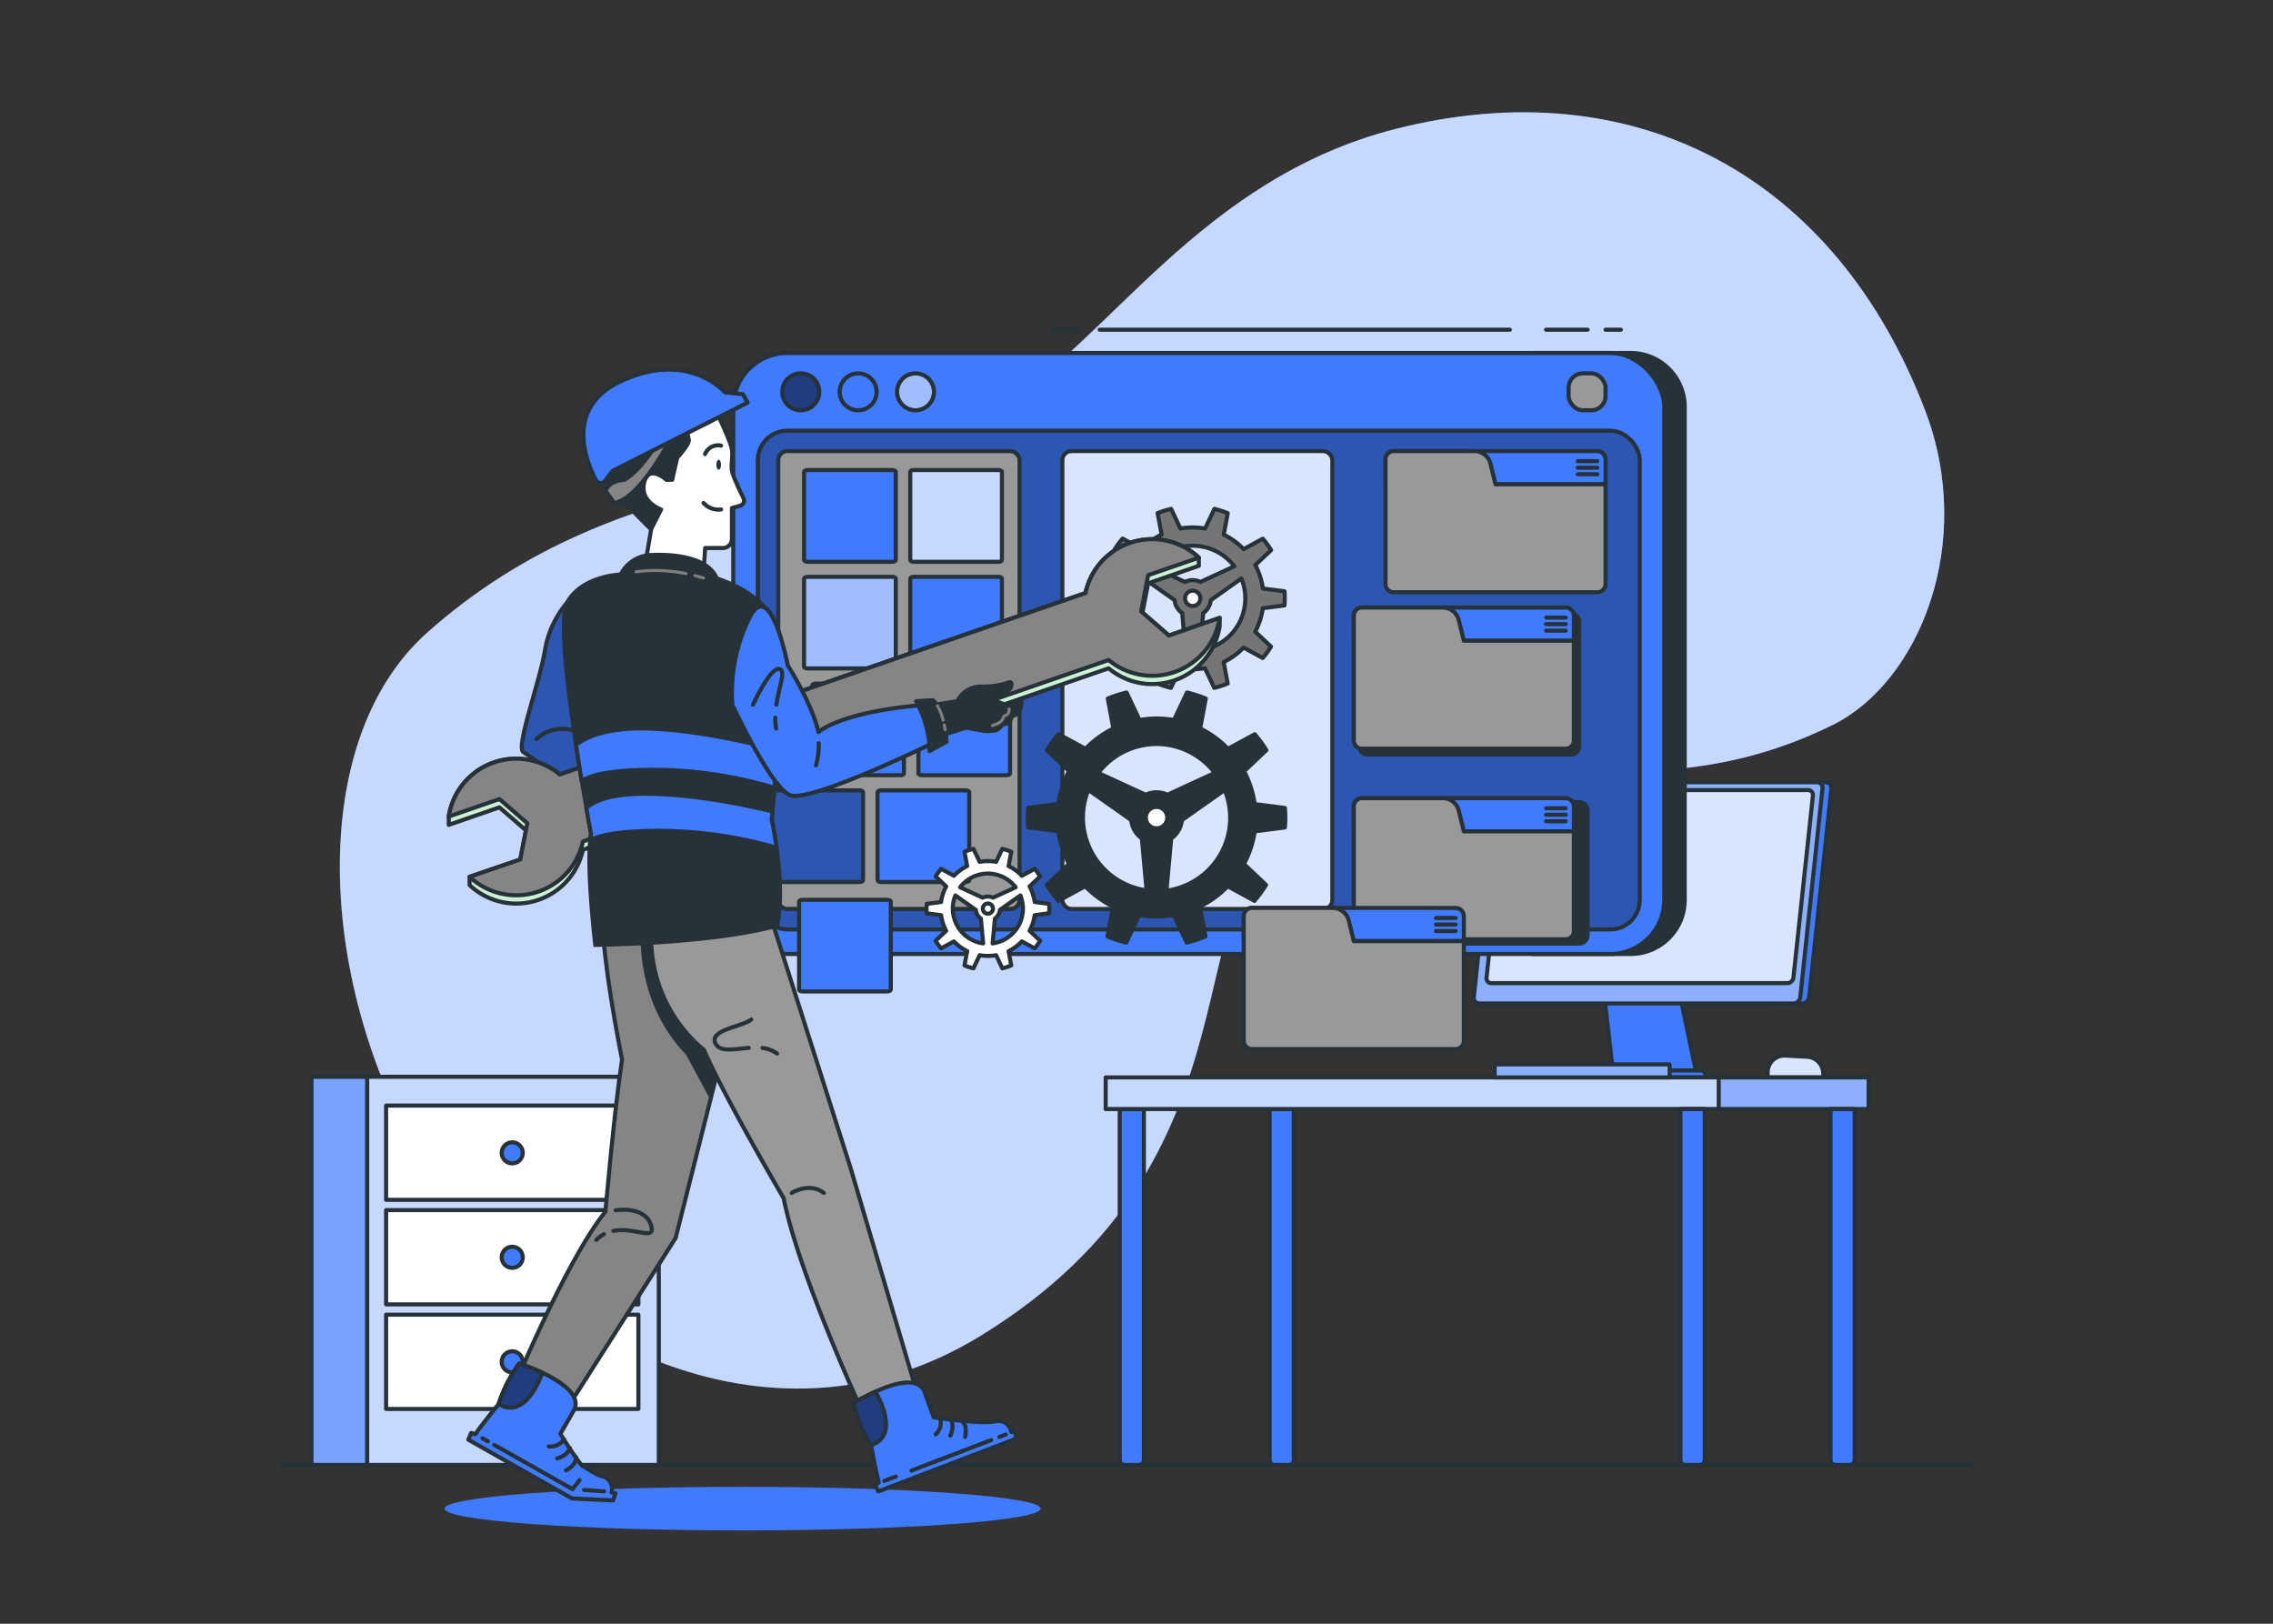 <svg xmlns="http://www.w3.org/2000/svg" xmlns:xlink="http://www.w3.org/1999/xlink" viewBox="0 0 700 500"><rect x="0" y="0" width="700" height="500" fill="#333333" stroke="none"/><defs><clipPath id="freepik--clip-path--inject-42"><path d="M561.49,331.77H544.36v-1.52a5.21,5.21,0,0,1,5.49-5.21l6.71.37a5.21,5.21,0,0,1,4.93,5.2Z" style="fill:#407BFF;stroke:#263238;stroke-linecap:round;stroke-linejoin:round;stroke-width:1.259px"></path></clipPath><clipPath id="freepik--clip-path-2--inject-42"><path d="M552.28,309H455.61a1.71,1.71,0,0,1-1.73-1.94l6.84-64.26a2.2,2.2,0,0,1,2.14-1.93h96.67a1.7,1.7,0,0,1,1.73,1.93l-6.84,64.26A2.21,2.21,0,0,1,552.28,309Z" style="fill:#407BFF;stroke:#263238;stroke-linecap:round;stroke-linejoin:round;stroke-width:1.259px"></path></clipPath><clipPath id="freepik--clip-path-3--inject-42"><path d="M550.47,302.74H459.31a1.49,1.49,0,0,1-1.51-1.69l6-56.07a1.92,1.92,0,0,1,1.87-1.69H556.8a1.5,1.5,0,0,1,1.51,1.69l-6,56.07A1.93,1.93,0,0,1,550.47,302.74Z" style="fill:#407BFF;stroke:#263238;stroke-linecap:round;stroke-linejoin:round;stroke-width:1.259px"></path></clipPath><clipPath id="freepik--clip-path-4--inject-42"><rect x="510.89" y="331.77" width="64.58" height="9.74" style="fill:#407BFF;stroke:#263238;stroke-linecap:round;stroke-linejoin:round;stroke-width:1.259px"></rect></clipPath><clipPath id="freepik--clip-path-5--inject-42"><rect x="340.51" y="331.77" width="188.8" height="9.74" style="fill:#407BFF;stroke:#263238;stroke-linecap:round;stroke-linejoin:round;stroke-width:1.259px"></rect></clipPath><clipPath id="freepik--clip-path-6--inject-42"><rect x="460.29" y="327.76" width="53.9" height="4.01" style="fill:#407BFF;stroke:#263238;stroke-linecap:round;stroke-linejoin:round;stroke-width:1.259px"></rect></clipPath><clipPath id="freepik--clip-path-7--inject-42"><rect x="113.07" y="331.57" width="89.82" height="119.52" transform="translate(315.96 782.67) rotate(180)" style="fill:#407BFF;stroke:#263238;stroke-linecap:round;stroke-linejoin:round;stroke-width:1.259px"></rect></clipPath><clipPath id="freepik--clip-path-8--inject-42"><rect x="95.93" y="331.57" width="17.14" height="119.52" transform="translate(209 782.67) rotate(180)" style="fill:#407BFF;stroke:#263238;stroke-linecap:round;stroke-linejoin:round;stroke-width:1.259px"></rect></clipPath><clipPath id="freepik--clip-path-9--inject-42"><path d="M252.3,120.66a5.69,5.69,0,1,1-5.68-5.69A5.68,5.68,0,0,1,252.3,120.66Z" style="fill:none;stroke:#263238;stroke-linecap:round;stroke-linejoin:round;stroke-width:1.259px"></path></clipPath><clipPath id="freepik--clip-path-10--inject-42"><circle cx="281.95" cy="120.66" r="5.69" style="fill:none;stroke:#263238;stroke-linecap:round;stroke-linejoin:round;stroke-width:1.259px"></circle></clipPath><clipPath id="freepik--clip-path-11--inject-42"><rect x="233.38" y="132.62" width="271.6" height="153.59" rx="9.09" style="fill:#407BFF;stroke:#263238;stroke-linecap:round;stroke-linejoin:round;stroke-width:1.259px"></rect></clipPath><clipPath id="freepik--clip-path-12--inject-42"><rect x="327.17" y="138.91" width="83.14" height="141" rx="2.79" style="fill:#407BFF;stroke:#263238;stroke-linecap:round;stroke-linejoin:round;stroke-width:1.259px"></rect></clipPath><clipPath id="freepik--clip-path-13--inject-42"><path d="M238.61,271.6h26.12c.59,0,1.06-.25,1.06-.56v-27.1c0-.31-.47-.56-1.06-.56H238.61c-.58,0-1.06.25-1.06.56V271C237.55,271.35,238,271.6,238.61,271.6Z" style="fill:#407BFF;stroke:#263238;stroke-linecap:round;stroke-linejoin:round;stroke-width:1.259px"></path></clipPath><clipPath id="freepik--clip-path-14--inject-42"><path d="M248.68,205.84H274.8c.59,0,1.07-.25,1.07-.56v-27.1c0-.31-.48-.56-1.07-.56H248.68c-.58,0-1.06.25-1.06.56v27.1C247.62,205.59,248.1,205.84,248.68,205.84Z" style="fill:#407BFF;stroke:#263238;stroke-linecap:round;stroke-linejoin:round;stroke-width:1.259px"></path></clipPath><clipPath id="freepik--clip-path-15--inject-42"><path d="M281.38,173H307.5c.59,0,1.06-.25,1.06-.56V145.3c0-.31-.47-.56-1.06-.56H281.38c-.59,0-1.06.25-1.06.56v27.1C280.32,172.71,280.79,173,281.38,173Z" style="fill:#407BFF;stroke:#263238;stroke-linecap:round;stroke-linejoin:round;stroke-width:1.259px"></path></clipPath><clipPath id="freepik--clip-path-16--inject-42"><path d="M185.84,288.76l46.45-3.84-24.22,96.3-36.65,57.5L156.64,431s17.22-42.36,29.81-57.89c0,0,2.68-30.75,5.12-46.85C191.57,326.26,187,303.77,185.84,288.76Z" style="fill:#858585;stroke:#263238;stroke-linecap:round;stroke-linejoin:round;stroke-width:1.259px"></path></clipPath><clipPath id="freepik--clip-path-17--inject-42"><path d="M167,422.71h0a63.66,63.66,0,0,0-7.1-2.83,43.75,43.75,0,0,0-6.33,12.45C162.12,437.63,167,422.71,167,422.71Z" style="fill:#407BFF;stroke:#263238;stroke-linecap:round;stroke-linejoin:round;stroke-width:1.259px"></path></clipPath><clipPath id="freepik--clip-path-18--inject-42"><path d="M269.59,428.54h0a63.52,63.52,0,0,0-6.75,3.57A43.67,43.67,0,0,0,268.23,445C277.79,441.93,269.59,428.54,269.59,428.54Z" style="fill:#407BFF;stroke:#263238;stroke-linecap:round;stroke-linejoin:round;stroke-width:1.259px"></path></clipPath><clipPath id="freepik--clip-path-19--inject-42"><path d="M174.7,185.51a30.33,30.33,0,0,0-6.92,15c-1.57,9.44-9,29.57-6.61,31.07s24.87,18,24.87,18l9.86-9.13-14-17.84,6.94-30.32Z" style="fill:#407BFF;stroke:#263238;stroke-linecap:round;stroke-linejoin:round;stroke-width:1.259px"></path></clipPath></defs><g id="freepik--background-simple--inject-42"><path d="M592.93,126.54C565.48,54.32,503.57,21,429.82,39.7,369.49,55,340.81,106,308.76,124.31c-46.49,26.63-116.46,16.47-177.14,70.44-38.48,34.22-34,112.66,2.19,169,28.6,44.47,101.44,88.41,168,47.69,90.7-55.54,58.1-136.1,98.88-163.76,45-30.53,96.54,8.68,163.73-24.45C591.13,210,608.39,167.21,592.93,126.54Z" style="fill:#407BFF"></path><path d="M592.93,126.54C565.48,54.32,503.57,21,429.82,39.7,369.49,55,340.81,106,308.76,124.31c-46.49,26.63-116.46,16.47-177.14,70.44-38.48,34.22-34,112.66,2.19,169,28.6,44.47,101.44,88.41,168,47.69,90.7-55.54,58.1-136.1,98.88-163.76,45-30.53,96.54,8.68,163.73-24.45C591.13,210,608.39,167.21,592.93,126.54Z" style="fill:#fff;opacity:0.7"></path></g><g id="freepik--Shadow--inject-42"><ellipse cx="228.69" cy="464.55" rx="91.8" ry="6.71" style="fill:#407BFF"></ellipse></g><g id="freepik--Floor--inject-42"><line x1="87.13" y1="451.1" x2="607.81" y2="451.1" style="fill:none;stroke:#263238;stroke-linecap:round;stroke-linejoin:round;stroke-width:1.259px"></line></g><g id="freepik--Desk--inject-42"><path d="M561.49,331.77H544.36v-1.52a5.21,5.21,0,0,1,5.49-5.21l6.71.37a5.21,5.21,0,0,1,4.93,5.2Z" style="fill:#407BFF"></path><g style="clip-path:url(#freepik--clip-path--inject-42)"><path d="M561.49,331.77H544.36v-1.52a5.21,5.21,0,0,1,5.49-5.21l6.71.37a5.21,5.21,0,0,1,4.93,5.2Z" style="fill:#fff;opacity:0.8"></path></g><path d="M561.49,331.77H544.36v-1.52a5.21,5.21,0,0,1,5.49-5.21l6.71.37a5.21,5.21,0,0,1,4.93,5.2Z" style="fill:none;stroke:#263238;stroke-linecap:round;stroke-linejoin:round;stroke-width:1.259px"></path><path d="M515.24,296.36a2.53,2.53,0,0,0-2.53-2.41H495.4a2.54,2.54,0,0,0-2.53,2.41L497,332.44h25.84Z" style="fill:#407BFF;stroke:#263238;stroke-linecap:round;stroke-linejoin:round;stroke-width:1.259px"></path><path d="M562.25,240.9H555.8L548.56,309H555a2.22,2.22,0,0,0,2.15-1.94L564,242.83A1.7,1.7,0,0,0,562.25,240.9Z" style="fill:#407BFF;stroke:#263238;stroke-linecap:round;stroke-linejoin:round;stroke-width:1.259px"></path><path d="M552.28,309H455.61a1.71,1.71,0,0,1-1.73-1.94l6.84-64.26a2.2,2.2,0,0,1,2.14-1.93h96.67a1.7,1.7,0,0,1,1.73,1.93l-6.84,64.26A2.21,2.21,0,0,1,552.28,309Z" style="fill:#407BFF"></path><g style="clip-path:url(#freepik--clip-path-2--inject-42)"><path d="M552.28,309H455.61a1.71,1.71,0,0,1-1.73-1.94l6.84-64.26a2.2,2.2,0,0,1,2.14-1.93h96.67a1.7,1.7,0,0,1,1.73,1.93l-6.84,64.26A2.21,2.21,0,0,1,552.28,309Z" style="fill:#fff;opacity:0.4"></path></g><path d="M552.28,309H455.61a1.71,1.71,0,0,1-1.73-1.94l6.84-64.26a2.2,2.2,0,0,1,2.14-1.93h96.67a1.7,1.7,0,0,1,1.73,1.93l-6.84,64.26A2.21,2.21,0,0,1,552.28,309Z" style="fill:none;stroke:#263238;stroke-linecap:round;stroke-linejoin:round;stroke-width:1.259px"></path><path d="M523.79,329.63H492a1.4,1.4,0,0,0-1.4,1.4h0a1.41,1.41,0,0,0,1.4,1.41h31.78a1.41,1.41,0,0,0,1.4-1.41h0A1.4,1.4,0,0,0,523.79,329.63Z" style="fill:#407BFF;stroke:#263238;stroke-linecap:round;stroke-linejoin:round;stroke-width:1.259px"></path><path d="M550.47,302.74H459.31a1.49,1.49,0,0,1-1.51-1.69l6-56.07a1.92,1.92,0,0,1,1.87-1.69H556.8a1.5,1.5,0,0,1,1.51,1.69l-6,56.07A1.93,1.93,0,0,1,550.47,302.74Z" style="fill:#407BFF"></path><g style="clip-path:url(#freepik--clip-path-3--inject-42)"><path d="M550.47,302.74H459.31a1.49,1.49,0,0,1-1.51-1.69l6-56.07a1.92,1.92,0,0,1,1.87-1.69H556.8a1.5,1.5,0,0,1,1.51,1.69l-6,56.07A1.93,1.93,0,0,1,550.47,302.74Z" style="fill:#fff;opacity:0.8"></path></g><path d="M550.47,302.74H459.31a1.49,1.49,0,0,1-1.51-1.69l6-56.07a1.92,1.92,0,0,1,1.87-1.69H556.8a1.5,1.5,0,0,1,1.51,1.69l-6,56.07A1.93,1.93,0,0,1,550.47,302.74Z" style="fill:none;stroke:#263238;stroke-linecap:round;stroke-linejoin:round;stroke-width:1.259px"></path><path d="M344.82,341.51h7.45a0,0,0,0,1,0,0V449.6a1.49,1.49,0,0,1-1.49,1.49h-4.46a1.49,1.49,0,0,1-1.49-1.49V341.51A0,0,0,0,1,344.82,341.51Z" style="fill:#407BFF;stroke:#263238;stroke-linecap:round;stroke-linejoin:round;stroke-width:1.259px"></path><rect x="510.89" y="331.77" width="64.58" height="9.74" style="fill:#407BFF"></rect><g style="clip-path:url(#freepik--clip-path-4--inject-42)"><rect x="510.89" y="331.77" width="64.58" height="9.74" style="fill:#fff;opacity:0.4"></rect></g><rect x="510.89" y="331.77" width="64.58" height="9.74" style="fill:none;stroke:#263238;stroke-linecap:round;stroke-linejoin:round;stroke-width:1.259px"></rect><path d="M391,341.51h7.45a0,0,0,0,1,0,0V449.6a1.49,1.49,0,0,1-1.49,1.49h-4.46A1.49,1.49,0,0,1,391,449.6V341.51A0,0,0,0,1,391,341.51Z" style="fill:#407BFF;stroke:#263238;stroke-linecap:round;stroke-linejoin:round;stroke-width:1.259px"></path><path d="M563.72,341.51h7.45a0,0,0,0,1,0,0V449.6a1.49,1.49,0,0,1-1.49,1.49h-4.46a1.49,1.49,0,0,1-1.49-1.49V341.51a0,0,0,0,1,0,0Z" style="fill:#407BFF;stroke:#263238;stroke-linecap:round;stroke-linejoin:round;stroke-width:1.259px"></path><rect x="340.51" y="331.77" width="188.8" height="9.74" style="fill:#407BFF"></rect><g style="clip-path:url(#freepik--clip-path-5--inject-42)"><rect x="340.51" y="331.77" width="188.8" height="9.74" style="fill:#fff;opacity:0.7"></rect></g><rect x="340.51" y="331.77" width="188.8" height="9.74" style="fill:none;stroke:#263238;stroke-linecap:round;stroke-linejoin:round;stroke-width:1.259px"></rect><path d="M517.56,341.51H525a0,0,0,0,1,0,0V449.6a1.49,1.49,0,0,1-1.49,1.49H519a1.49,1.49,0,0,1-1.49-1.49V341.51A0,0,0,0,1,517.56,341.51Z" style="fill:#407BFF;stroke:#263238;stroke-linecap:round;stroke-linejoin:round;stroke-width:1.259px"></path><rect x="460.29" y="327.76" width="53.9" height="4.01" style="fill:#407BFF"></rect><g style="clip-path:url(#freepik--clip-path-6--inject-42)"><rect x="460.29" y="327.76" width="53.9" height="4.01" style="fill:#fff;opacity:0.4"></rect></g><rect x="460.29" y="327.76" width="53.9" height="4.01" style="fill:none;stroke:#263238;stroke-linecap:round;stroke-linejoin:round;stroke-width:1.259px"></rect></g><g id="freepik--Shelf--inject-42"><rect x="113.07" y="331.57" width="89.82" height="119.52" transform="translate(315.96 782.67) rotate(180)" style="fill:#407BFF"></rect><g style="clip-path:url(#freepik--clip-path-7--inject-42)"><rect x="113.07" y="331.57" width="89.82" height="119.52" transform="translate(315.96 782.67) rotate(180)" style="fill:#fff;opacity:0.7"></rect></g><rect x="113.07" y="331.57" width="89.82" height="119.52" transform="translate(315.96 782.67) rotate(180)" style="fill:none;stroke:#263238;stroke-linecap:round;stroke-linejoin:round;stroke-width:1.259px"></rect><rect x="95.93" y="331.57" width="17.14" height="119.52" transform="translate(209 782.67) rotate(180)" style="fill:#407BFF"></rect><g style="clip-path:url(#freepik--clip-path-8--inject-42)"><rect x="95.93" y="331.57" width="17.14" height="119.52" transform="translate(209 782.67) rotate(180)" style="fill:#fff;opacity:0.3"></rect></g><rect x="95.93" y="331.57" width="17.14" height="119.52" transform="translate(209 782.67) rotate(180)" style="fill:none;stroke:#263238;stroke-linecap:round;stroke-linejoin:round;stroke-width:1.259px"></rect><rect x="118.89" y="340.44" width="77.7" height="29.03" transform="translate(315.49 709.91) rotate(180)" style="fill:#fff;stroke:#263238;stroke-linecap:round;stroke-linejoin:round;stroke-width:1.259px"></rect><rect x="118.89" y="372.64" width="77.7" height="29.03" transform="translate(315.49 774.3) rotate(180)" style="fill:#fff;stroke:#263238;stroke-linecap:round;stroke-linejoin:round;stroke-width:1.259px"></rect><rect x="118.89" y="404.84" width="77.7" height="29.03" transform="translate(315.49 838.7) rotate(180)" style="fill:#fff;stroke:#263238;stroke-linecap:round;stroke-linejoin:round;stroke-width:1.259px"></rect><path d="M154.51,355a3.24,3.24,0,1,0,3.24-3.24A3.24,3.24,0,0,0,154.51,355Z" style="fill:#407BFF;stroke:#263238;stroke-linecap:round;stroke-linejoin:round;stroke-width:1.259px"></path><path d="M154.51,387.15a3.24,3.24,0,1,0,3.24-3.23A3.24,3.24,0,0,0,154.51,387.15Z" style="fill:#407BFF;stroke:#263238;stroke-linecap:round;stroke-linejoin:round;stroke-width:1.259px"></path><path d="M154.51,419.35a3.24,3.24,0,1,0,3.24-3.24A3.24,3.24,0,0,0,154.51,419.35Z" style="fill:#407BFF;stroke:#263238;stroke-linecap:round;stroke-linejoin:round;stroke-width:1.259px"></path></g><g id="freepik--Interface--inject-42"><path d="M502.18,108.7H472V293.76h30.18a16.64,16.64,0,0,0,16.65-16.64V125.34A16.64,16.64,0,0,0,502.18,108.7Z" style="fill:#263238;stroke:#263238;stroke-linecap:round;stroke-linejoin:round;stroke-width:1.259px"></path><rect x="225.82" y="108.7" width="286.71" height="185.07" rx="16.64" style="fill:#407BFF;stroke:#263238;stroke-linecap:round;stroke-linejoin:round;stroke-width:1.259px"></rect><rect x="483.08" y="114.97" width="11.37" height="11.37" rx="4.4" style="fill:#999;stroke:#263238;stroke-linecap:round;stroke-linejoin:round;stroke-width:1.259px"></rect><g style="clip-path:url(#freepik--clip-path-9--inject-42)"><path d="M252.3,120.66a5.69,5.69,0,1,1-5.68-5.69A5.68,5.68,0,0,1,252.3,120.66Z" style="opacity:0.5"></path></g><path d="M252.3,120.66a5.69,5.69,0,1,1-5.68-5.69A5.68,5.68,0,0,1,252.3,120.66Z" style="fill:none;stroke:#263238;stroke-linecap:round;stroke-linejoin:round;stroke-width:1.259px"></path><g style="clip-path:url(#freepik--clip-path-10--inject-42)"><circle cx="281.95" cy="120.66" r="5.69" style="fill:#fff;stroke:#263238;stroke-linecap:round;stroke-linejoin:round;stroke-width:1.259px;opacity:0.5"></circle></g><circle cx="281.95" cy="120.66" r="5.69" style="fill:none;stroke:#263238;stroke-linecap:round;stroke-linejoin:round;stroke-width:1.259px"></circle><circle cx="264.28" cy="120.66" r="5.69" style="fill:none;stroke:#263238;stroke-linecap:round;stroke-linejoin:round;stroke-width:1.259px"></circle><rect x="233.38" y="132.62" width="271.6" height="153.59" rx="9.09" style="fill:#407BFF"></rect><g style="clip-path:url(#freepik--clip-path-11--inject-42)"><rect x="233.38" y="132.62" width="271.6" height="153.59" rx="9.09" style="opacity:0.3"></rect></g><rect x="233.38" y="132.62" width="271.6" height="153.59" rx="9.09" style="fill:none;stroke:#263238;stroke-linecap:round;stroke-linejoin:round;stroke-width:1.259px"></rect><rect x="239.67" y="138.91" width="74.32" height="141" rx="2.79" style="fill:#999;stroke:#263238;stroke-linecap:round;stroke-linejoin:round;stroke-width:1.259px"></rect><rect x="327.17" y="138.91" width="83.14" height="141" rx="2.79" style="fill:#407BFF"></rect><g style="clip-path:url(#freepik--clip-path-12--inject-42)"><rect x="327.17" y="138.91" width="83.14" height="141" rx="2.79" style="fill:#fff;opacity:0.8"></rect></g><rect x="327.17" y="138.91" width="83.14" height="141" rx="2.79" style="fill:none;stroke:#263238;stroke-linecap:round;stroke-linejoin:round;stroke-width:1.259px"></rect><path d="M491.91,138.91H429.22a2.55,2.55,0,0,0-2.54,2.55v7.68h67.77v-7.68A2.55,2.55,0,0,0,491.91,138.91Z" style="fill:#407BFF;stroke:#263238;stroke-linecap:round;stroke-linejoin:round;stroke-width:1.259px"></path><line x1="485.9" y1="142" x2="491.94" y2="142" style="fill:none;stroke:#263238;stroke-linecap:round;stroke-linejoin:round;stroke-width:1.259px"></line><line x1="485.9" y1="144.02" x2="491.94" y2="144.02" style="fill:none;stroke:#263238;stroke-linecap:round;stroke-linejoin:round;stroke-width:1.259px"></line><line x1="491.94" y1="146.03" x2="485.9" y2="146.03" style="fill:none;stroke:#263238;stroke-linecap:round;stroke-linejoin:round;stroke-width:1.259px"></line><path d="M460.57,149.14,459,142.77a5.08,5.08,0,0,0-4.93-3.86H429.22a2.55,2.55,0,0,0-2.54,2.55v38.37a2.54,2.54,0,0,0,2.54,2.54h62.69a2.54,2.54,0,0,0,2.54-2.54V149.14Z" style="fill:#999;stroke:#263238;stroke-linecap:round;stroke-linejoin:round;stroke-width:1.259px"></path><path d="M238.61,271.6h26.12c.59,0,1.06-.25,1.06-.56v-27.1c0-.31-.47-.56-1.06-.56H238.61c-.58,0-1.06.25-1.06.56V271C237.55,271.35,238,271.6,238.61,271.6Z" style="fill:#407BFF"></path><g style="clip-path:url(#freepik--clip-path-13--inject-42)"><path d="M238.61,271.6h26.12c.59,0,1.06-.25,1.06-.56v-27.1c0-.31-.47-.56-1.06-.56H238.61c-.58,0-1.06.25-1.06.56V271C237.55,271.35,238,271.6,238.61,271.6Z" style="opacity:0.3"></path></g><path d="M238.61,271.6h26.12c.59,0,1.06-.25,1.06-.56v-27.1c0-.31-.47-.56-1.06-.56H238.61c-.58,0-1.06.25-1.06.56V271C237.55,271.35,238,271.6,238.61,271.6Z" style="fill:none;stroke:#263238;stroke-linecap:round;stroke-linejoin:round;stroke-width:1.259px"></path><path d="M271.31,271.6h26.12c.58,0,1.06-.25,1.06-.56v-27.1c0-.31-.48-.56-1.06-.56H271.31c-.59,0-1.06.25-1.06.56V271C270.25,271.35,270.72,271.6,271.31,271.6Z" style="fill:#407BFF;stroke:#263238;stroke-linecap:round;stroke-linejoin:round;stroke-width:1.259px"></path><path d="M251.2,238.72h26.12c.59,0,1.06-.25,1.06-.56v-27.1c0-.31-.47-.56-1.06-.56H251.2c-.58,0-1.06.25-1.06.56v27.1C250.14,238.47,250.62,238.72,251.2,238.72Z" style="fill:#407BFF;stroke:#263238;stroke-linecap:round;stroke-linejoin:round;stroke-width:1.259px"></path><path d="M283.9,238.72H310c.58,0,1.06-.25,1.06-.56v-27.1c0-.31-.48-.56-1.06-.56H283.9c-.59,0-1.06.25-1.06.56v27.1C282.84,238.47,283.31,238.72,283.9,238.72Z" style="fill:#407BFF;stroke:#263238;stroke-linecap:round;stroke-linejoin:round;stroke-width:1.259px"></path><path d="M248.68,205.84H274.8c.59,0,1.07-.25,1.07-.56v-27.1c0-.31-.48-.56-1.07-.56H248.68c-.58,0-1.06.25-1.06.56v27.1C247.62,205.59,248.1,205.84,248.68,205.84Z" style="fill:#407BFF"></path><g style="clip-path:url(#freepik--clip-path-14--inject-42)"><path d="M248.68,205.84H274.8c.59,0,1.07-.25,1.07-.56v-27.1c0-.31-.48-.56-1.07-.56H248.68c-.58,0-1.06.25-1.06.56v27.1C247.62,205.59,248.1,205.84,248.68,205.84Z" style="fill:#fff;opacity:0.5"></path></g><path d="M248.68,205.84H274.8c.59,0,1.07-.25,1.07-.56v-27.1c0-.31-.48-.56-1.07-.56H248.68c-.58,0-1.06.25-1.06.56v27.1C247.62,205.59,248.1,205.84,248.68,205.84Z" style="fill:none;stroke:#263238;stroke-linecap:round;stroke-linejoin:round;stroke-width:1.259px"></path><path d="M281.38,205.84H307.5c.59,0,1.06-.25,1.06-.56v-27.1c0-.31-.47-.56-1.06-.56H281.38c-.59,0-1.06.25-1.06.56v27.1C280.32,205.59,280.79,205.84,281.38,205.84Z" style="fill:#407BFF;stroke:#263238;stroke-linecap:round;stroke-linejoin:round;stroke-width:1.259px"></path><path d="M248.68,173H274.8c.59,0,1.07-.25,1.07-.56V145.3c0-.31-.48-.56-1.07-.56H248.68c-.58,0-1.06.25-1.06.56v27.1C247.62,172.71,248.1,173,248.68,173Z" style="fill:#407BFF;stroke:#263238;stroke-linecap:round;stroke-linejoin:round;stroke-width:1.259px"></path><path d="M281.38,173H307.5c.59,0,1.06-.25,1.06-.56V145.3c0-.31-.47-.56-1.06-.56H281.38c-.59,0-1.06.25-1.06.56v27.1C280.32,172.71,280.79,173,281.38,173Z" style="fill:#407BFF"></path><g style="clip-path:url(#freepik--clip-path-15--inject-42)"><path d="M281.38,173H307.5c.59,0,1.06-.25,1.06-.56V145.3c0-.31-.47-.56-1.06-.56H281.38c-.59,0-1.06.25-1.06.56v27.1C280.32,172.71,280.79,173,281.38,173Z" style="fill:#fff;opacity:0.7"></path></g><path d="M281.38,173H307.5c.59,0,1.06-.25,1.06-.56V145.3c0-.31-.47-.56-1.06-.56H281.38c-.59,0-1.06.25-1.06.56v27.1C280.32,172.71,280.79,173,281.38,173Z" style="fill:none;stroke:#263238;stroke-linecap:round;stroke-linejoin:round;stroke-width:1.259px"></path><path d="M486.37,247H423.69a2.57,2.57,0,0,0-2.55,2.55V288a2.55,2.55,0,0,0,2.55,2.55h62.68a2.56,2.56,0,0,0,2.55-2.55V249.58A2.56,2.56,0,0,0,486.37,247Z" style="fill:#263238;stroke:#263238;stroke-linecap:round;stroke-linejoin:round;stroke-width:1.259px"></path><path d="M482.15,245.78H419.47a2.55,2.55,0,0,0-2.55,2.54V256H484.7v-7.68A2.55,2.55,0,0,0,482.15,245.78Z" style="fill:#407BFF;stroke:#263238;stroke-linecap:round;stroke-linejoin:round;stroke-width:1.259px"></path><line x1="476.14" y1="248.88" x2="482.18" y2="248.88" style="fill:none;stroke:#263238;stroke-linecap:round;stroke-linejoin:round;stroke-width:1.259px"></line><line x1="476.14" y1="250.89" x2="482.18" y2="250.89" style="fill:none;stroke:#263238;stroke-linecap:round;stroke-linejoin:round;stroke-width:1.259px"></line><line x1="482.18" y1="252.9" x2="476.14" y2="252.9" style="fill:none;stroke:#263238;stroke-linecap:round;stroke-linejoin:round;stroke-width:1.259px"></line><path d="M450.81,256l-1.56-6.36a5.08,5.08,0,0,0-4.93-3.86H419.47a2.55,2.55,0,0,0-2.55,2.54v38.37a2.56,2.56,0,0,0,2.55,2.55h62.68a2.55,2.55,0,0,0,2.55-2.55V256Z" style="fill:#999;stroke:#263238;stroke-linecap:round;stroke-linejoin:round;stroke-width:1.259px"></path><path d="M483.84,188.92H421.15A2.55,2.55,0,0,0,419,190a2.59,2.59,0,0,0-.43,1.43v38.36a2.55,2.55,0,0,0,2.54,2.55h62.69a2.55,2.55,0,0,0,2.54-2.55V191.47A2.55,2.55,0,0,0,483.84,188.92Z" style="fill:#263238;stroke:#263238;stroke-linecap:round;stroke-linejoin:round;stroke-width:1.259px"></path><path d="M482.15,187.08H419.47a2.55,2.55,0,0,0-2.55,2.54v7.68H484.7v-7.68A2.55,2.55,0,0,0,482.15,187.08Z" style="fill:#407BFF;stroke:#263238;stroke-linecap:round;stroke-linejoin:round;stroke-width:1.259px"></path><line x1="476.14" y1="190.18" x2="482.18" y2="190.18" style="fill:none;stroke:#263238;stroke-linecap:round;stroke-linejoin:round;stroke-width:1.259px"></line><line x1="476.14" y1="192.19" x2="482.18" y2="192.19" style="fill:none;stroke:#263238;stroke-linecap:round;stroke-linejoin:round;stroke-width:1.259px"></line><line x1="482.18" y1="194.2" x2="476.14" y2="194.2" style="fill:none;stroke:#263238;stroke-linecap:round;stroke-linejoin:round;stroke-width:1.259px"></line><path d="M450.81,197.3l-1.56-6.36a5.08,5.08,0,0,0-4.93-3.86H419.47a2.55,2.55,0,0,0-2.55,2.54V228a2.55,2.55,0,0,0,2.55,2.55h62.68A2.55,2.55,0,0,0,484.7,228V197.3Z" style="fill:#999;stroke:#263238;stroke-linecap:round;stroke-linejoin:round;stroke-width:1.259px"></path><path d="M247.15,305.3h26.12c.59,0,1.06-.25,1.06-.56v-27.1c0-.31-.47-.56-1.06-.56H247.15c-.58,0-1.06.25-1.06.56v27.1C246.09,305.05,246.57,305.3,247.15,305.3Z" style="fill:#407BFF;stroke:#263238;stroke-linecap:round;stroke-linejoin:round;stroke-width:1.259px"></path><path d="M448.27,279.58H385.58a2.55,2.55,0,0,0-2.55,2.55v7.67h67.78v-7.67A2.55,2.55,0,0,0,448.27,279.58Z" style="fill:#407BFF;stroke:#263238;stroke-linecap:round;stroke-linejoin:round;stroke-width:1.259px"></path><line x1="442.25" y1="282.68" x2="448.29" y2="282.68" style="fill:none;stroke:#263238;stroke-linecap:round;stroke-linejoin:round;stroke-width:1.259px"></line><line x1="442.25" y1="284.69" x2="448.29" y2="284.69" style="fill:none;stroke:#263238;stroke-linecap:round;stroke-linejoin:round;stroke-width:1.259px"></line><line x1="448.29" y1="286.7" x2="442.25" y2="286.7" style="fill:none;stroke:#263238;stroke-linecap:round;stroke-linejoin:round;stroke-width:1.259px"></line><path d="M416.92,289.8l-1.56-6.36a5.08,5.08,0,0,0-4.93-3.86H385.58a2.55,2.55,0,0,0-2.55,2.55v38.36a2.55,2.55,0,0,0,2.55,2.55h62.69a2.55,2.55,0,0,0,2.54-2.55V289.8Z" style="fill:#999;stroke:#263238;stroke-linecap:round;stroke-linejoin:round;stroke-width:1.259px"></path><line x1="494.45" y1="101.53" x2="499.17" y2="101.53" style="fill:none;stroke:#263238;stroke-linecap:round;stroke-linejoin:round;stroke-width:1.259px"></line><line x1="476.14" y1="101.53" x2="488.92" y2="101.53" style="fill:none;stroke:#263238;stroke-linecap:round;stroke-linejoin:round;stroke-width:1.259px"></line><line x1="338.66" y1="101.53" x2="464.98" y2="101.53" style="fill:none;stroke:#263238;stroke-linecap:round;stroke-linejoin:round;stroke-width:1.259px"></line><line x1="324.39" y1="101.53" x2="331.94" y2="101.53" style="fill:none;stroke:#263238;stroke-linecap:round;stroke-linejoin:round;stroke-width:1.259px"></line></g><g id="freepik--Gear--inject-42"><path d="M395.7,254.8c.08-1,.13-2,.13-3s-.05-2-.13-3l-9.3-1.2a30.41,30.41,0,0,0-3.27-10.1L390,231a40.3,40.3,0,0,0-3.58-4.91l-8.24,4.49a30.73,30.73,0,0,0-8.58-6.25l1.73-9.22a39,39,0,0,0-5.78-1.87l-4,8.48a30.17,30.17,0,0,0-10.61,0l-4-8.48a39,39,0,0,0-5.78,1.87l1.73,9.22a30.73,30.73,0,0,0-8.58,6.25L326,226.07A39.19,39.19,0,0,0,322.4,231l6.82,6.44a30.2,30.2,0,0,0-3.28,10.1l-9.3,1.2c-.08,1-.13,2-.13,3s.05,2,.13,3l9.3,1.21a30.22,30.22,0,0,0,3.28,10.09l-6.82,6.45a39.19,39.19,0,0,0,3.57,4.91l8.24-4.5a30.53,30.53,0,0,0,8.58,6.25l-1.73,9.22a39,39,0,0,0,5.78,1.88l4-8.49a30.17,30.17,0,0,0,10.61,0l4,8.49a39,39,0,0,0,5.78-1.88l-1.73-9.22a30.53,30.53,0,0,0,8.58-6.25l8.24,4.5a40.3,40.3,0,0,0,3.58-4.91l-6.82-6.45A30.43,30.43,0,0,0,386.4,256Zm-39.53-25.7A22.61,22.61,0,0,1,374.11,238l-14.58,6.73a7.81,7.81,0,0,0-6.72,0L338.23,238A22.63,22.63,0,0,1,356.17,229.1Zm-22.66,22.66a22.59,22.59,0,0,1,1.67-8.53l13.19,9.3a7.83,7.83,0,0,0,3.28,5.63l1.46,16A22.64,22.64,0,0,1,333.51,251.76Zm25.72,22.43,1.46-16a7.79,7.79,0,0,0,3.28-5.63l13.19-9.3a22.63,22.63,0,0,1-17.93,31Z" style="fill:#263238;stroke:#263238;stroke-linecap:round;stroke-linejoin:round;stroke-width:1.259px"></path><path d="M359.47,251.76a3.3,3.3,0,1,1-3.3-3.29A3.3,3.3,0,0,1,359.47,251.76Z" style="fill:#fff;stroke:#263238;stroke-linecap:round;stroke-linejoin:round;stroke-width:1.259px"></path><path d="M395.57,186.43c.06-.72.09-1.44.09-2.18s0-1.45-.09-2.17l-6.65-.86a21.64,21.64,0,0,0-2.34-7.22l4.88-4.61a28.66,28.66,0,0,0-2.56-3.51L383,169.1a21.73,21.73,0,0,0-6.14-4.47l1.24-6.6A28.83,28.83,0,0,0,374,156.7l-2.88,6.06a21.35,21.35,0,0,0-7.59,0l-2.87-6.06A28.56,28.56,0,0,0,356.5,158l1.24,6.6a21.68,21.68,0,0,0-6.13,4.47l-5.89-3.22a27.64,27.64,0,0,0-2.56,3.51L348,174a21.87,21.87,0,0,0-2.34,7.22l-6.65.86c-.05.72-.09,1.44-.09,2.17s0,1.46.09,2.18l6.65.86a21.87,21.87,0,0,0,2.34,7.22l-4.87,4.61a28.27,28.27,0,0,0,2.56,3.5l5.89-3.21a22.07,22.07,0,0,0,6.13,4.47l-1.24,6.59a27.41,27.41,0,0,0,4.14,1.34l2.87-6.06a22,22,0,0,0,7.59,0l2.88,6.06a27.66,27.66,0,0,0,4.13-1.34l-1.24-6.59a22.12,22.12,0,0,0,6.14-4.47l5.89,3.21a29.33,29.33,0,0,0,2.56-3.5l-4.88-4.61a21.64,21.64,0,0,0,2.34-7.22Zm-28.26-18.38a16.16,16.16,0,0,1,12.82,6.33l-10.42,4.81a5.6,5.6,0,0,0-4.8,0l-10.43-4.81A16.17,16.17,0,0,1,367.31,168.05Zm-16.21,16.2a16.1,16.1,0,0,1,1.2-6.1l9.43,6.65a5.56,5.56,0,0,0,2.35,4l1,11.46A16.2,16.2,0,0,1,351.1,184.25Zm18.39,16,1.05-11.46a5.62,5.62,0,0,0,2.35-4l9.42-6.65a16.17,16.17,0,0,1-12.82,22.14Z" style="fill:#757575;stroke:#263238;stroke-linecap:round;stroke-linejoin:round;stroke-width:1.259px"></path><circle cx="367.31" cy="184.25" r="2.36" style="fill:#fff;stroke:#263238;stroke-linecap:round;stroke-linejoin:round;stroke-width:1.259px"></circle><path d="M323.07,281.23c0-.48.07-1,.07-1.44s0-1-.07-1.45l-4.43-.58a14.31,14.31,0,0,0-1.56-4.81l3.25-3.07a18.9,18.9,0,0,0-1.7-2.34l-3.93,2.14a14.73,14.73,0,0,0-4.09-3l.82-4.39a18.05,18.05,0,0,0-2.75-.9l-1.92,4a14,14,0,0,0-2.53-.23,14.17,14.17,0,0,0-2.53.23l-1.91-4a18.55,18.55,0,0,0-2.76.9l.83,4.39a14.59,14.59,0,0,0-4.09,3l-3.93-2.14a17.92,17.92,0,0,0-1.7,2.34l3.25,3.07a14.32,14.32,0,0,0-1.57,4.81l-4.43.58c0,.48-.06,1-.06,1.45s0,1,.06,1.44l4.43.58a14.32,14.32,0,0,0,1.57,4.81l-3.26,3.07a19,19,0,0,0,1.71,2.34l3.93-2.14a14.39,14.39,0,0,0,4.09,3l-.83,4.39a18.55,18.55,0,0,0,2.76.9l1.91-4.05a14.17,14.17,0,0,0,2.53.23,14,14,0,0,0,2.53-.23l1.92,4.05a18.05,18.05,0,0,0,2.75-.9l-.82-4.39a14.53,14.53,0,0,0,4.09-3l3.93,2.14a18.9,18.9,0,0,0,1.7-2.34l-3.25-3.07a14.31,14.31,0,0,0,1.56-4.81ZM304.23,269a10.76,10.76,0,0,1,8.55,4.22l-6.95,3.21a3.68,3.68,0,0,0-1.6-.36,3.75,3.75,0,0,0-1.6.36l-6.95-3.21A10.79,10.79,0,0,1,304.23,269Zm-10.8,10.81a10.78,10.78,0,0,1,.8-4.07l6.28,4.43a3.76,3.76,0,0,0,1.57,2.69l.7,7.64A10.8,10.8,0,0,1,293.43,279.79Zm12.26,10.69.7-7.64a3.75,3.75,0,0,0,1.56-2.69l6.29-4.43a10.8,10.8,0,0,1-8.55,14.76Z" style="fill:#fff;stroke:#263238;stroke-linecap:round;stroke-linejoin:round;stroke-width:1.259px"></path><path d="M305.8,279.79a1.57,1.57,0,1,1-1.57-1.57A1.57,1.57,0,0,1,305.8,279.79Z" style="fill:none;stroke:#263238;stroke-linecap:round;stroke-linejoin:round;stroke-width:1.259px"></path></g><g id="freepik--Character--inject-42"><path d="M185.84,288.76l46.45-3.84-24.22,96.3-36.65,57.5L156.64,431s17.22-42.36,29.81-57.89c0,0,2.68-30.75,5.12-46.85C191.57,326.26,187,303.77,185.84,288.76Z" style="fill:#858585"></path><g style="clip-path:url(#freepik--clip-path-16--inject-42)"><path d="M218.11,286.09,198,287.75s-1.6,20.83,13.82,36.68L219,337.74l7.15-28.44Z" style="fill:#263238;stroke:#263238;stroke-linecap:round;stroke-linejoin:round;stroke-width:1.259px"></path></g><path d="M185.84,288.76l46.45-3.84-24.22,96.3-36.65,57.5L156.64,431s17.22-42.36,29.81-57.89c0,0,2.68-30.75,5.12-46.85C191.57,326.26,187,303.77,185.84,288.76Z" style="fill:none;stroke:#263238;stroke-linecap:round;stroke-linejoin:round;stroke-width:1.259px"></path><path d="M186,380.05a10.52,10.52,0,0,0-2.37,1.77" style="fill:none;stroke:#263238;stroke-linecap:round;stroke-linejoin:round;stroke-width:1.259px"></path><path d="M189.6,372.69s9.06-1.58,10.93,4.72c1.47,4.93-5.13.29-11.65,1.62" style="fill:none;stroke:#263238;stroke-linecap:round;stroke-linejoin:round;stroke-width:1.259px"></path><path d="M200.54,288.69l37.12-5.39,24.22,76.14L282.14,428l-16.66,6.5s-19.62-42.42-24.14-65.53c0,0-18.11-30.84-24.54-45.65A44.73,44.73,0,0,1,200.54,288.69Z" style="fill:#999;stroke:#263238;stroke-linecap:round;stroke-linejoin:round;stroke-width:1.259px"></path><path d="M234.83,322.71a9.65,9.65,0,0,1,4.5,1.72" style="fill:none;stroke:#263238;stroke-linecap:round;stroke-linejoin:round;stroke-width:1.259px"></path><path d="M231.36,313.93c-2.68,2.27-13.43,3.17-10.91,7.56,1.5,2.61,5.68,1.51,10.15,1.18" style="fill:none;stroke:#263238;stroke-linecap:round;stroke-linejoin:round;stroke-width:1.259px"></path><path d="M243.82,367.34s5.48-3.47,9.89,0" style="fill:none;stroke:#263238;stroke-linecap:round;stroke-linejoin:round;stroke-width:1.259px"></path><path d="M176.17,461.42l-31.94-18.1.88-2.09,1.27.38s2.07-3,7.21-9.28a43.75,43.75,0,0,1,6.33-12.45s20.27,6.43,17,14.07l-4.33,7.55a102.69,102.69,0,0,0,6.5,9.69s4.76,3.06,6,3.32a4,4,0,0,1,3.25,5.08l1.23.26-.78,2.18Z" style="fill:#407BFF;stroke:#263238;stroke-linecap:round;stroke-linejoin:round;stroke-width:1.259px"></path><path d="M167,422.71h0a63.66,63.66,0,0,0-7.1-2.83,43.75,43.75,0,0,0-6.33,12.45C162.12,437.63,167,422.71,167,422.71Z" style="fill:#407BFF"></path><g style="clip-path:url(#freepik--clip-path-17--inject-42)"><path d="M167,422.71h0a63.66,63.66,0,0,0-7.1-2.83,43.75,43.75,0,0,0-6.33,12.45C162.12,437.63,167,422.71,167,422.71Z" style="opacity:0.5"></path></g><path d="M167,422.71h0a63.66,63.66,0,0,0-7.1-2.83,43.75,43.75,0,0,0-6.33,12.45C162.12,437.63,167,422.71,167,422.71Z" style="fill:none;stroke:#263238;stroke-linecap:round;stroke-linejoin:round;stroke-width:1.259px"></path><path d="M173.71,443.21a5.1,5.1,0,0,1-4.71,2.2" style="fill:none;stroke:#263238;stroke-linecap:round;stroke-linejoin:round;stroke-width:1.259px"></path><path d="M175.52,445.93s-.47,2.19-3.9,3.15" style="fill:none;stroke:#263238;stroke-linecap:round;stroke-linejoin:round;stroke-width:1.259px"></path><path d="M177.35,448.67s.61,2.14-3.08,4.12" style="fill:none;stroke:#263238;stroke-linecap:round;stroke-linejoin:round;stroke-width:1.259px"></path><line x1="179.84" y1="458.8" x2="186.04" y2="459.25" style="fill:none;stroke:#263238;stroke-linecap:round;stroke-linejoin:round;stroke-width:1.259px"></line><polyline points="152.25 444.95 176.31 458.54 178.48 455.78" style="fill:none;stroke:#263238;stroke-linecap:round;stroke-linejoin:round;stroke-width:1.259px"></polyline><line x1="148.58" y1="442.88" x2="150.24" y2="443.82" style="fill:none;stroke:#263238;stroke-linecap:round;stroke-linejoin:round;stroke-width:1.259px"></line><path d="M262.84,432.11s18-11.28,21.76-3.87l2.94,8.19s14.48,2.2,18.89,1.25a4,4,0,0,1,5,3.31l1.23-.26.18,2.31-42.33,16.21-1-2,1.11-.72s-.91-3.5-2.4-11.51A43.67,43.67,0,0,1,262.84,432.11Z" style="fill:#407BFF;stroke:#263238;stroke-linecap:round;stroke-linejoin:round;stroke-width:1.259px"></path><path d="M269.59,428.54h0a63.52,63.52,0,0,0-6.75,3.57A43.67,43.67,0,0,0,268.23,445C277.79,441.93,269.59,428.54,269.59,428.54Z" style="fill:#407BFF"></path><g style="clip-path:url(#freepik--clip-path-18--inject-42)"><path d="M269.59,428.54h0a63.52,63.52,0,0,0-6.75,3.57A43.67,43.67,0,0,0,268.23,445C277.79,441.93,269.59,428.54,269.59,428.54Z" style="opacity:0.5"></path></g><path d="M269.59,428.54h0a63.52,63.52,0,0,0-6.75,3.57A43.67,43.67,0,0,0,268.23,445C277.79,441.93,269.59,428.54,269.59,428.54Z" style="fill:none;stroke:#263238;stroke-linecap:round;stroke-linejoin:round;stroke-width:1.259px"></path><line x1="307.76" y1="442.48" x2="309.74" y2="441.72" style="fill:none;stroke:#263238;stroke-linecap:round;stroke-linejoin:round;stroke-width:1.259px"></line><line x1="280.68" y1="452.84" x2="305.25" y2="443.44" style="fill:none;stroke:#263238;stroke-linecap:round;stroke-linejoin:round;stroke-width:1.259px"></line><line x1="272.36" y1="456.02" x2="275.87" y2="454.68" style="fill:none;stroke:#263238;stroke-linecap:round;stroke-linejoin:round;stroke-width:1.259px"></line><path d="M289.55,436.71a5.09,5.09,0,0,1-1.38,5" style="fill:none;stroke:#263238;stroke-linecap:round;stroke-linejoin:round;stroke-width:1.259px"></path><path d="M292.79,437.09s1.36,1.78-.12,5" style="fill:none;stroke:#263238;stroke-linecap:round;stroke-linejoin:round;stroke-width:1.259px"></path><path d="M296.07,437.47s2,.92,1.14,5" style="fill:none;stroke:#263238;stroke-linecap:round;stroke-linejoin:round;stroke-width:1.259px"></path><path d="M174.7,185.51a30.33,30.33,0,0,0-6.92,15c-1.57,9.44-9,29.57-6.61,31.07s24.87,18,24.87,18l9.86-9.13-14-17.84,6.94-30.32Z" style="fill:#407BFF"></path><g style="clip-path:url(#freepik--clip-path-19--inject-42)"><path d="M174.7,185.51a30.33,30.33,0,0,0-6.92,15c-1.57,9.44-9,29.57-6.61,31.07s24.87,18,24.87,18l9.86-9.13-14-17.84,6.94-30.32Z" style="opacity:0.3"></path></g><path d="M174.7,185.51a30.33,30.33,0,0,0-6.92,15c-1.57,9.44-9,29.57-6.61,31.07s24.87,18,24.87,18l9.86-9.13-14-17.84,6.94-30.32Z" style="fill:none;stroke:#263238;stroke-linecap:round;stroke-linejoin:round;stroke-width:1.259px"></path><path d="M165.21,227.61A11.53,11.53,0,0,1,176.74,225" style="fill:none;stroke:#263238;stroke-linecap:round;stroke-linejoin:round;stroke-width:1.259px"></path><path d="M144.62,272.55a21,21,0,0,0,34.9-10.89l161.9-55.87a21,21,0,0,0,34.19-12.95v-2.52L360,195.71l-8.16-7.09,1.75-9,15.61-5.38v-2.52a21,21,0,0,0-34.91,10.89l-161.9,55.87a21,21,0,0,0-34.19,12.95V254l15.61-5.39,8.16,7.08-1.74,9L144.62,270Z" style="fill:#cbf2d6;stroke:#263238;stroke-linecap:round;stroke-linejoin:round;stroke-width:1.259px"></path><path d="M351.43,188.26l2.16-11.14,15.61-5.39a21,21,0,0,0-34.91,10.89l-161.9,55.87a21,21,0,0,0-34.19,12.95l15.61-5.38,8.58,7.44-2.16,11.15L144.62,270a21,21,0,0,0,34.9-10.89l161.9-55.87a21,21,0,0,0,34.19-13L360,195.71Z" style="fill:#858585;stroke:#263238;stroke-linecap:round;stroke-linejoin:round;stroke-width:1.259px"></path><path d="M229,153.44s-3.13-6.22-3.59-8.48c-.33-1.6.32-4.94,0-6.54-.77-3.75-6-14.08-6-14.08a2.89,2.89,0,0,0-.94-1.11L215.35,127H207l-12.74,16.84L200.53,159l-1.84,2.18c1.13,1.11,1.84,1.75,1.84,1.75l-1.84,11,18,1.82.47-7h5.47a2.79,2.79,0,0,0,2.78-2.78v-9.53l2.51-.71A1.67,1.67,0,0,0,229,153.44Z" style="fill:#fff;stroke:#263238;stroke-linecap:round;stroke-linejoin:round;stroke-width:1.259px"></path><path d="M200.53,162.9l3.06-6s-6.6-2.35-5.23-8.25,6.88-.89,6.88-.89H207l1.56-6.82s3.83-4.11,3.56-5.55a24.92,24.92,0,0,0-.82-3.09s12.38-1.89,10.77-9.17-18.22-4.52-18.22-4.52-4.9-8.74-17.49,8.25c0,0-9.18,5.24-2.47,16.24A100.31,100.31,0,0,0,200.53,162.9Z" style="fill:#263238;stroke:#263238;stroke-linecap:round;stroke-linejoin:round;stroke-width:1.259px"></path><path d="M207,134.26s-9.62,19.2-17.81,20.62l-2.67-3.62s.47-3.07,5.66-3.5c0,0,4.9-2.16,10.7-12.37Z" style="fill:#858585;stroke:#263238;stroke-linecap:round;stroke-linejoin:round;stroke-width:1.259px"></path><path d="M216.66,154.88a6.21,6.21,0,0,0,5.4,2" style="fill:none;stroke:#263238;stroke-linecap:round;stroke-linejoin:round;stroke-width:1.259px"></path><path d="M222.06,143.1c0,.85-.33,1.55-.73,1.55s-.72-.7-.72-1.55.33-1.55.72-1.55S222.06,142.24,222.06,143.1Z" style="fill:#263238"></path><path d="M222.06,137.22a4.32,4.32,0,0,0-4.93,2.61" style="fill:none;stroke:#263238;stroke-linecap:round;stroke-linejoin:round;stroke-width:1.259px"></path><path d="M186.33,148.09a1.66,1.66,0,0,1-2.8-.23c-3.18-6.09-9.7-22.45,7.79-30.53,20.79-9.6,31.93,3.48,31.93,3.48l5.53.59,1.47,2.57L188.65,145Z" style="fill:#407BFF;stroke:#263238;stroke-linecap:round;stroke-linejoin:round;stroke-width:1.259px"></path><path d="M191.16,176.91a10.87,10.87,0,0,1,9.37-6c6.91-.32,17.52.63,20.24,7.24,0,0,14.91,4.31,18.35,14.9s-1.46,59.38-1.46,59.38,4.4,19.52,1.67,32.53c0,0-15.1,5.18-56,6,0,0-3-25.27-1.29-34.24,0,0-11.93-63.09-7.32-71.28S191.16,176.91,191.16,176.91Z" style="fill:#263238;stroke:#263238;stroke-miterlimit:10;stroke-width:1.259px"></path><path d="M198.94,224.32c-12.21-.28-18.55,2.73-21.56,5,.6,4,1.21,7.82,1.79,11.29,1.88-1.56,6.83-3.29,19.46-3.54a130.5,130.5,0,0,1,39.92,5.53c.28-3.39.59-7.42.87-11.71C232.59,229.07,214.24,224.66,198.94,224.32Z" style="fill:#407BFF;stroke:#263238;stroke-linecap:round;stroke-linejoin:round;stroke-width:1.259px"></path><path d="M237.66,252.45s.09-.93.24-2.56c-5.72-1.43-21.83-5.1-37.28-5.45-12.68-.29-17.94,2.43-20.06,4.3.87,4.94,1.46,8.05,1.46,8.05-.12.61-.21,1.3-.29,2,2.4-1.38,7.57-2.72,18.58-2.94a131.18,131.18,0,0,1,38.86,5.21C238.46,256,237.66,252.45,237.66,252.45Z" style="fill:#407BFF;stroke:#263238;stroke-linecap:round;stroke-linejoin:round;stroke-width:1.259px"></path><path d="M214,177.24c.86.21,1.73.45,2.62.72" style="fill:none;stroke:#7f7f7f;stroke-linecap:round;stroke-linejoin:round;stroke-width:0.944px"></path><path d="M195.9,176.07a46.35,46.35,0,0,1,15.39.57" style="fill:none;stroke:#7f7f7f;stroke-linecap:round;stroke-linejoin:round;stroke-width:0.944px"></path><path d="M225.54,217a51.91,51.91,0,0,1,5.06-26.31c6.64-14,12,14.18,12,14.18s7.61,12,9.44,20.58c0,0,6.53-6.35,33.3-8.45l3.14,11.26S251.59,246.38,243.82,245C238.07,244.06,225.54,217,225.54,217Z" style="fill:#407BFF;stroke:#263238;stroke-linecap:round;stroke-linejoin:round;stroke-width:1.259px"></path><path d="M238.76,221a17.93,17.93,0,0,0,.28,3.34" style="fill:none;stroke:#263238;stroke-linecap:round;stroke-linejoin:round;stroke-width:1.259px"></path><path d="M231.88,217s5.38-11.8,8.2-11c2,.59-.14,5.28-1,11" style="fill:none;stroke:#263238;stroke-linecap:round;stroke-linejoin:round;stroke-width:1.259px"></path><path d="M282.14,215.9s4.33,7.52,4.12,15.37l5.25-2.85s-.52-9.57-4.19-12.79Z" style="fill:#263238;stroke:#263238;stroke-linecap:round;stroke-linejoin:round;stroke-width:1.259px"></path><path d="M286.26,217.3l8.58-1.4a8,8,0,0,1,7.31-4.48,24.24,24.24,0,0,0,8.63-1.32.53.53,0,0,1,.73.51c0,1.22-.92,3.55-6.91,4.09,0,0,5.41,3.29,6.91,2a3,3,0,0,1,3.06-.69s.18,4.21-2.8,4.38c0,0-.7,2.73-3,2.68,0,0-1.58,2.22-2.8,1.87a8.87,8.87,0,0,1-3.68,0c-2.27-.39-4.72-.88-4.72-.88l-8,2.5Z" style="fill:#263238;stroke:#263238;stroke-linecap:round;stroke-linejoin:round;stroke-width:1.259px"></path><path d="M310.78,218.31s.11,1.72-1.15,2,.32,1.79-4,3.1" style="fill:none;stroke:#7f7f7f;stroke-linecap:round;stroke-linejoin:round;stroke-width:0.944px"></path><path d="M252.13,228.87a21.79,21.79,0,0,1-.84,6.79" style="fill:none;stroke:#263238;stroke-linecap:round;stroke-linejoin:round;stroke-width:1.259px"></path><path d="M290.45,221.77a17.64,17.64,0,0,0-1.74-4.42" style="fill:none;stroke:#7f7f7f;stroke-linecap:round;stroke-linejoin:round;stroke-width:0.944px"></path><path d="M291.07,224.72c-.08-.48-.17-1-.28-1.49" style="fill:none;stroke:#7f7f7f;stroke-linecap:round;stroke-linejoin:round;stroke-width:0.944px"></path></g></svg>